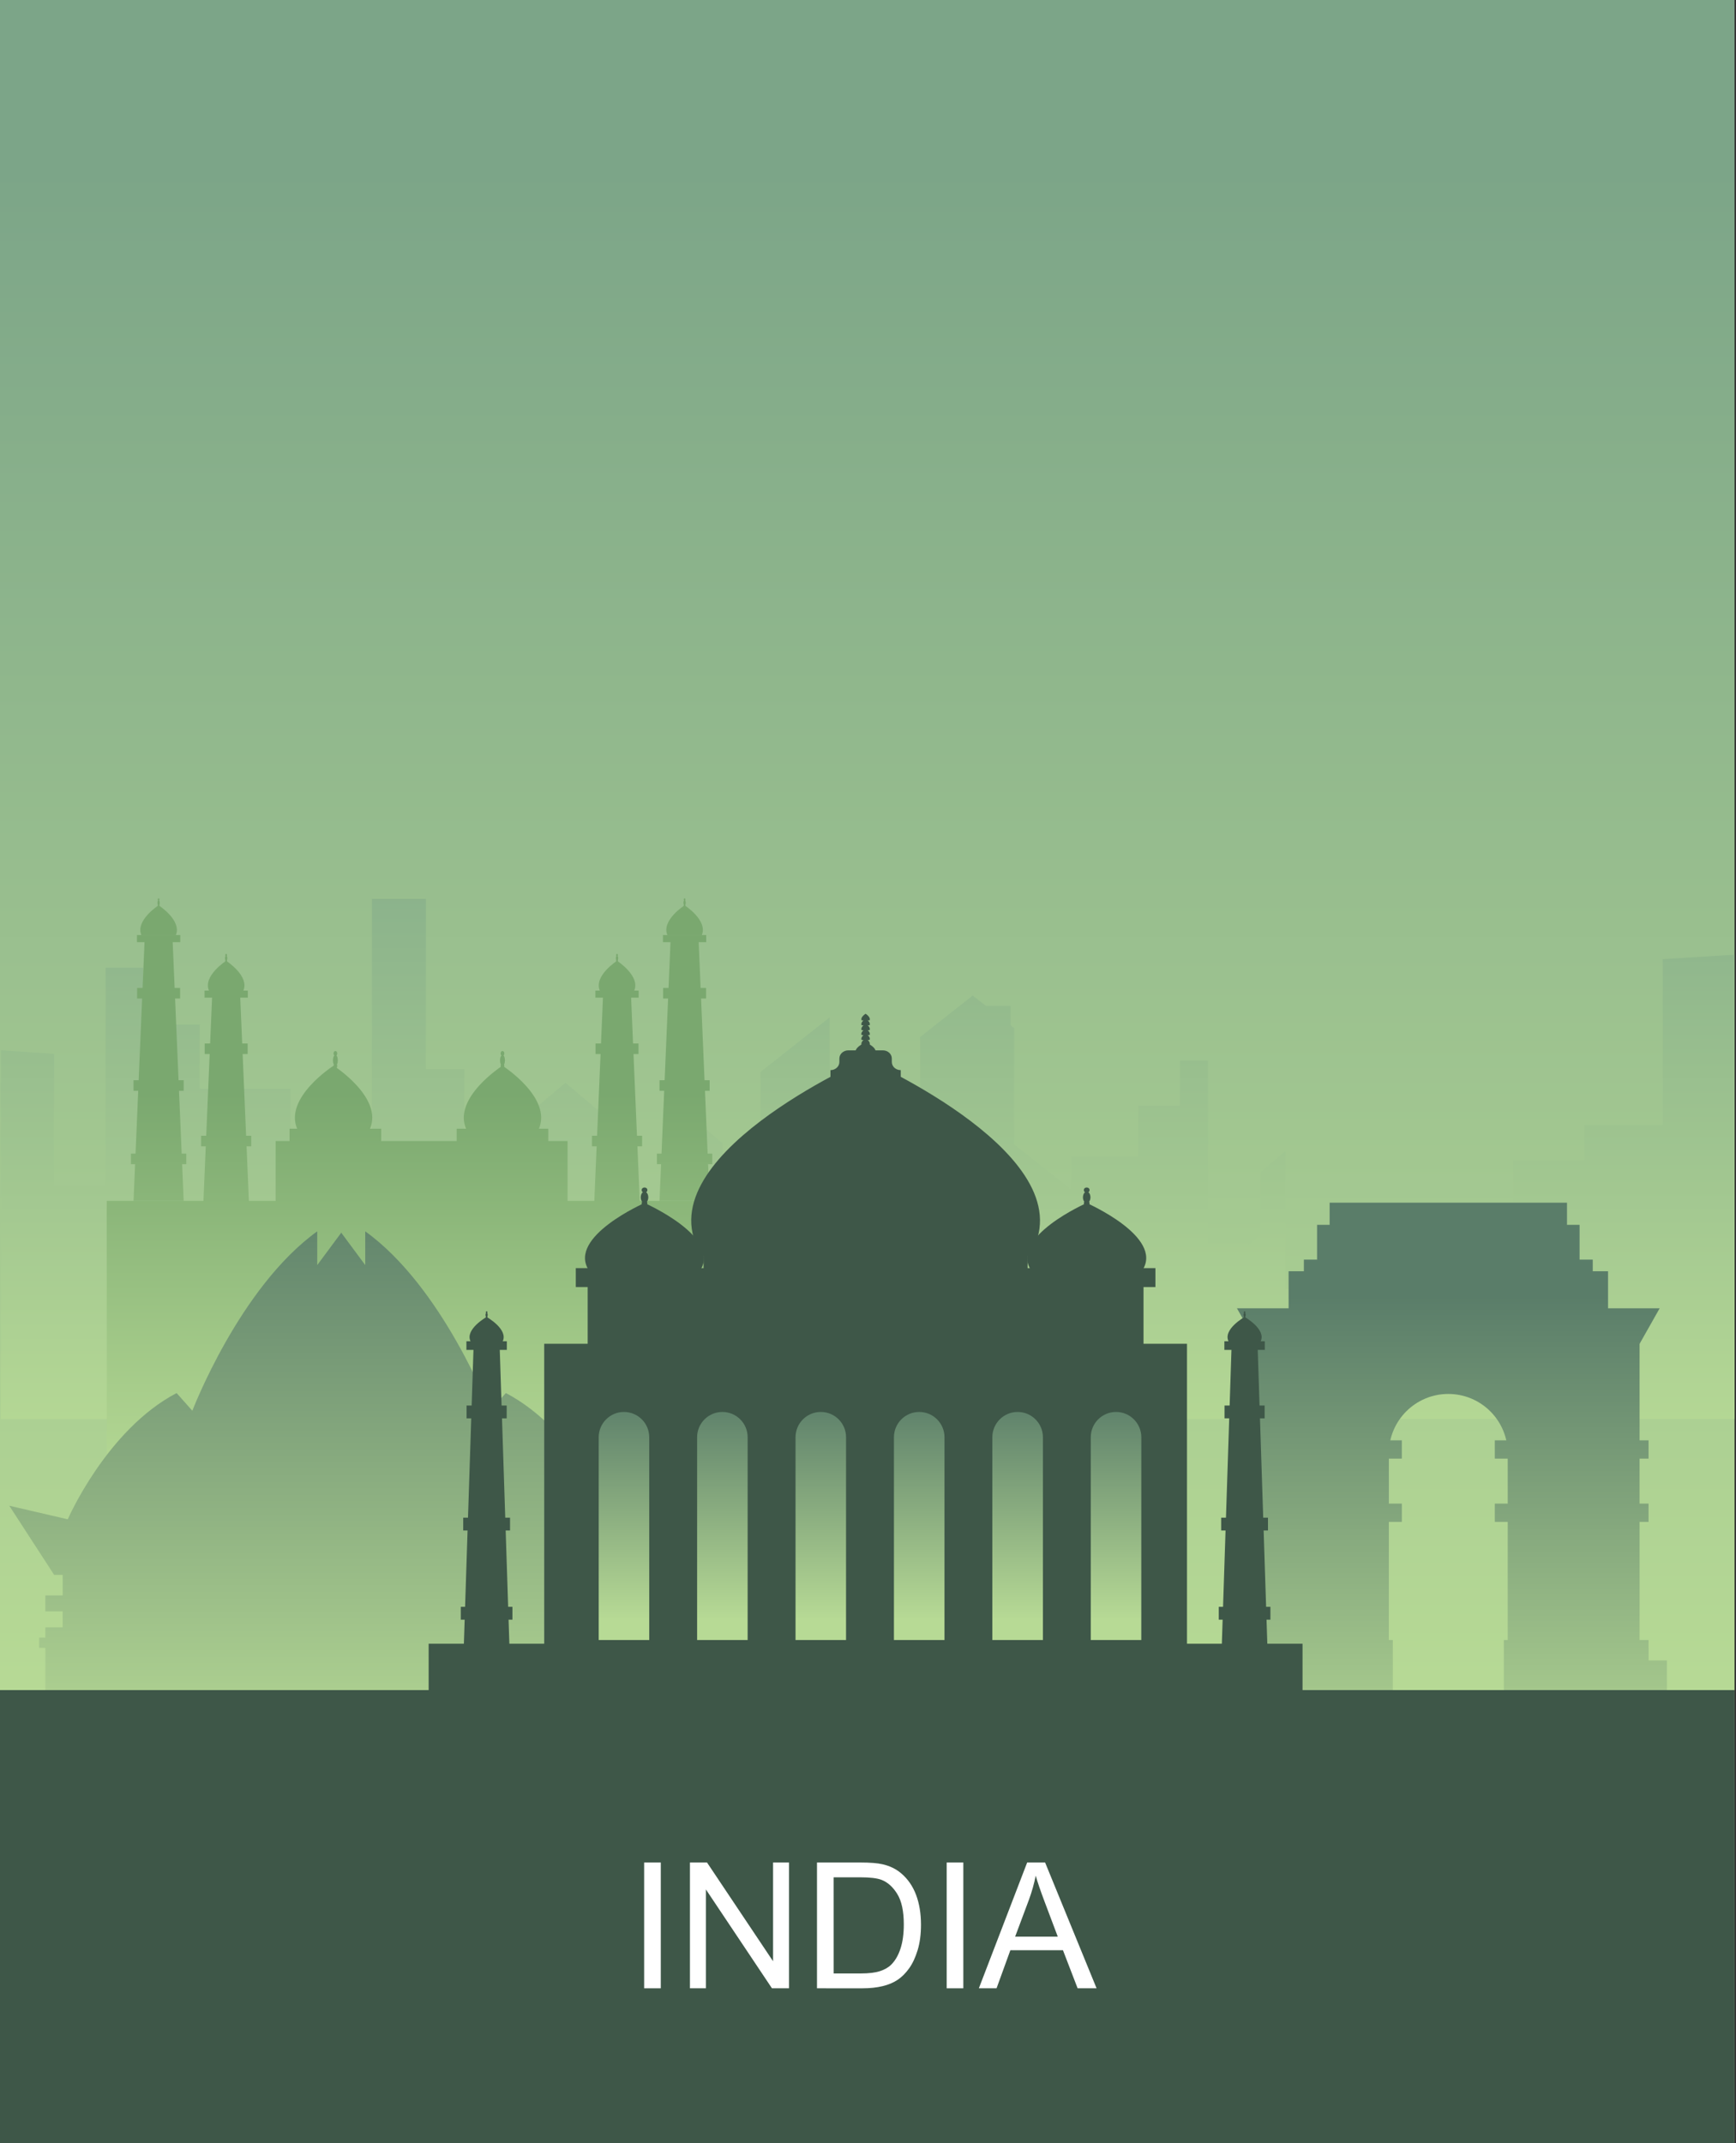<svg xmlns="http://www.w3.org/2000/svg" xmlns:xlink="http://www.w3.org/1999/xlink" id="Layer_1" x="0px" y="0px" width="138.34px" height="170.739px" viewBox="0 0 138.34 170.739" xml:space="preserve"><rect x="0" y="0" width="138.34" height="170.739" fill="#333333" stroke="none"/><g>			<linearGradient id="SVGID_1_" gradientUnits="userSpaceOnUse" x1="324.978" y1="-176.436" x2="324.978" y2="-310.157" gradientTransform="matrix(1 0 0 -1 -256 -174.261)">		<stop offset="0.084" style="stop-color:#7CA588"></stop>		<stop offset="1" style="stop-color:#B7DA95"></stop>	</linearGradient>	<rect x="-0.263" fill="url(#SVGID_1_)" width="138.486" height="170.933"></rect>	<g>					<linearGradient id="SVGID_2_" gradientUnits="userSpaceOnUse" x1="307.26" y1="-223.975" x2="307.26" y2="-290.731" gradientTransform="matrix(1 0 0 -1 -256 -174.261)">			<stop offset="0.084" style="stop-color:#7CA588"></stop>			<stop offset="1" style="stop-color:#B7DA95"></stop>		</linearGradient>		<polygon fill="url(#SVGID_2_)" points="0.073,83.665 0.073,113.034 102.447,113.034 102.447,91.686 100.464,93.359    100.464,98.351 98.254,100.219 98.254,104.038 96.262,104.038 96.262,84.492 94.042,84.492 94.042,88.088 90.711,88.088    90.711,92.153 85.346,92.153 85.346,96.67 80.536,96.67 80.536,80.135 77.348,80.135 77.348,90.903 75.085,90.903 75.085,103.254    71.285,103.254 71.285,108.572 65.902,108.572 65.902,112.012 57.593,112.012 57.593,91.084 53.508,87.631 53.508,96.858    51.26,96.858 51.26,101.901 48.158,101.901 48.158,88.87 45.058,86.25 42.609,88.32 42.609,95.678 39.196,98.562 39.196,104.506    36.946,104.506 36.946,96.858 34.657,96.858 34.657,101.901 28.795,101.901 28.795,104.827 18.013,104.827 16.183,103.277    13.146,103.277 13.146,96.67 8.934,96.67 8.934,94.439 4.309,94.439 4.309,83.952   "></polygon>					<linearGradient id="SVGID_3_" gradientUnits="userSpaceOnUse" x1="-157.734" y1="-223.977" x2="-157.734" y2="-290.728" gradientTransform="matrix(-1 0 0 -1 -88.586 -174.261)">			<stop offset="0.084" style="stop-color:#7CA588"></stop>			<stop offset="1" style="stop-color:#B7DA95"></stop>		</linearGradient>		<polygon fill="url(#SVGID_3_)" points="138.223,76.048 138.223,113.034 0.073,113.034 0.073,86.147 2.748,88.258 2.748,94.542    5.731,96.895 5.731,101.704 8.419,101.704 8.419,77.09 11.415,77.09 11.415,81.619 15.909,81.619 15.909,86.738 23.149,86.738    23.149,92.424 29.641,92.424 29.641,71.603 33.943,71.603 33.943,85.163 36.998,85.163 36.998,100.719 42.125,100.719    42.125,107.415 49.388,107.415 49.388,111.747 60.601,111.747 60.601,85.394 66.113,81.044 66.113,92.663 69.148,92.663    69.148,99.016 73.333,99.016 73.333,82.604 77.516,79.305 80.822,81.911 80.822,91.176 85.427,94.808 85.427,102.293    88.463,102.293 88.463,92.663 91.553,92.663 91.553,99.016 99.462,99.016 99.462,102.696 114.014,102.696 116.484,100.747    120.581,100.747 120.581,92.424 126.264,92.424 126.264,89.618 132.505,89.618 132.505,76.41   "></polygon>		<g>			<g>				<g>											<linearGradient id="SVGID_4_" gradientUnits="userSpaceOnUse" x1="268.639" y1="-261.308" x2="268.639" y2="-298.101" gradientTransform="matrix(1 0 0 -1 -256 -174.261)">						<stop offset="0.003" style="stop-color:#7AA86F"></stop>						<stop offset="0.863" style="stop-color:#B7DA95"></stop>					</linearGradient>					<polygon fill="url(#SVGID_4_)" points="14.637,95.663 10.642,95.663 11.529,74.759 13.749,74.759      "></polygon>											<linearGradient id="SVGID_5_" gradientUnits="userSpaceOnUse" x1="268.639" y1="-261.302" x2="268.639" y2="-298.065" gradientTransform="matrix(1 0 0 -1 -256 -174.261)">						<stop offset="0.003" style="stop-color:#7AA86F"></stop>						<stop offset="0.863" style="stop-color:#B7DA95"></stop>					</linearGradient>					<rect x="10.927" y="78.701" fill="url(#SVGID_5_)" width="3.425" height="0.841"></rect>											<linearGradient id="SVGID_6_" gradientUnits="userSpaceOnUse" x1="268.639" y1="-261.309" x2="268.639" y2="-298.136" gradientTransform="matrix(1 0 0 -1 -256 -174.261)">						<stop offset="0.003" style="stop-color:#7AA86F"></stop>						<stop offset="0.863" style="stop-color:#B7DA95"></stop>					</linearGradient>					<rect x="10.642" y="86.051" fill="url(#SVGID_6_)" width="3.995" height="0.843"></rect>											<linearGradient id="SVGID_7_" gradientUnits="userSpaceOnUse" x1="268.64" y1="-261.316" x2="268.64" y2="-298.058" gradientTransform="matrix(1 0 0 -1 -256 -174.261)">						<stop offset="0.003" style="stop-color:#7AA86F"></stop>						<stop offset="0.863" style="stop-color:#B7DA95"></stop>					</linearGradient>					<rect x="10.436" y="91.898" fill="url(#SVGID_7_)" width="4.408" height="0.841"></rect>											<linearGradient id="SVGID_8_" gradientUnits="userSpaceOnUse" x1="268.639" y1="-261.307" x2="268.639" y2="-298.094" gradientTransform="matrix(1 0 0 -1 -256 -174.261)">						<stop offset="0.003" style="stop-color:#7AA86F"></stop>						<stop offset="0.863" style="stop-color:#B7DA95"></stop>					</linearGradient>					<path fill="url(#SVGID_8_)" d="M12.639,72.117c0,0-1.886,1.205-1.365,2.388h1.365h1.365      C14.525,73.322,12.639,72.117,12.639,72.117z"></path>											<linearGradient id="SVGID_9_" gradientUnits="userSpaceOnUse" x1="268.639" y1="-261.329" x2="268.639" y2="-298.173" gradientTransform="matrix(1 0 0 -1 -256 -174.261)">						<stop offset="0.003" style="stop-color:#7AA86F"></stop>						<stop offset="0.863" style="stop-color:#B7DA95"></stop>					</linearGradient>					<ellipse fill="url(#SVGID_9_)" cx="12.639" cy="71.916" rx="0.092" ry="0.204"></ellipse>											<linearGradient id="SVGID_10_" gradientUnits="userSpaceOnUse" x1="268.639" y1="-261.285" x2="268.639" y2="-298.022" gradientTransform="matrix(1 0 0 -1 -256 -174.261)">						<stop offset="0.003" style="stop-color:#7AA86F"></stop>						<stop offset="0.863" style="stop-color:#B7DA95"></stop>					</linearGradient>					<ellipse fill="url(#SVGID_10_)" cx="12.639" cy="72.129" rx="0.069" ry="0.091"></ellipse>											<linearGradient id="SVGID_11_" gradientUnits="userSpaceOnUse" x1="268.639" y1="-261.325" x2="268.639" y2="-298.16" gradientTransform="matrix(1 0 0 -1 -256 -174.261)">						<stop offset="0.003" style="stop-color:#7AA86F"></stop>						<stop offset="0.863" style="stop-color:#B7DA95"></stop>					</linearGradient>					<ellipse fill="url(#SVGID_11_)" cx="12.639" cy="71.656" rx="0.069" ry="0.092"></ellipse>											<linearGradient id="SVGID_12_" gradientUnits="userSpaceOnUse" x1="268.639" y1="-261.313" x2="268.639" y2="-298.123" gradientTransform="matrix(1 0 0 -1 -256 -174.261)">						<stop offset="0.003" style="stop-color:#7AA86F"></stop>						<stop offset="0.863" style="stop-color:#B7DA95"></stop>					</linearGradient>					<rect x="10.915" y="74.487" fill="url(#SVGID_12_)" width="3.449" height="0.565"></rect>				</g>				<g>											<linearGradient id="SVGID_13_" gradientUnits="userSpaceOnUse" x1="274.022" y1="-261.308" x2="274.022" y2="-298.101" gradientTransform="matrix(1 0 0 -1 -256 -174.261)">						<stop offset="0.003" style="stop-color:#7AA86F"></stop>						<stop offset="0.863" style="stop-color:#B7DA95"></stop>					</linearGradient>					<polygon fill="url(#SVGID_13_)" points="20.021,100.084 16.025,100.084 16.913,79.181 19.132,79.181      "></polygon>											<linearGradient id="SVGID_14_" gradientUnits="userSpaceOnUse" x1="274.022" y1="-261.308" x2="274.022" y2="-298.092" gradientTransform="matrix(1 0 0 -1 -256 -174.261)">						<stop offset="0.003" style="stop-color:#7AA86F"></stop>						<stop offset="0.863" style="stop-color:#B7DA95"></stop>					</linearGradient>					<rect x="16.311" y="83.123" fill="url(#SVGID_14_)" width="3.424" height="0.841"></rect>											<linearGradient id="SVGID_15_" gradientUnits="userSpaceOnUse" x1="274.022" y1="-261.308" x2="274.022" y2="-298.114" gradientTransform="matrix(1 0 0 -1 -256 -174.261)">						<stop offset="0.003" style="stop-color:#7AA86F"></stop>						<stop offset="0.863" style="stop-color:#B7DA95"></stop>					</linearGradient>					<rect x="16.025" y="90.475" fill="url(#SVGID_15_)" width="3.995" height="0.842"></rect>											<linearGradient id="SVGID_16_" gradientUnits="userSpaceOnUse" x1="274.022" y1="-261.3" x2="274.022" y2="-298.127" gradientTransform="matrix(1 0 0 -1 -256 -174.261)">						<stop offset="0.003" style="stop-color:#7AA86F"></stop>						<stop offset="0.863" style="stop-color:#B7DA95"></stop>					</linearGradient>					<rect x="15.819" y="96.32" fill="url(#SVGID_16_)" width="4.408" height="0.843"></rect>											<linearGradient id="SVGID_17_" gradientUnits="userSpaceOnUse" x1="274.022" y1="-261.307" x2="274.022" y2="-298.094" gradientTransform="matrix(1 0 0 -1 -256 -174.261)">						<stop offset="0.003" style="stop-color:#7AA86F"></stop>						<stop offset="0.863" style="stop-color:#B7DA95"></stop>					</linearGradient>					<path fill="url(#SVGID_17_)" d="M18.023,76.539c0,0-1.887,1.205-1.365,2.388h1.365h1.365      C19.909,77.744,18.023,76.539,18.023,76.539z"></path>											<linearGradient id="SVGID_18_" gradientUnits="userSpaceOnUse" x1="274.023" y1="-261.298" x2="274.023" y2="-298.054" gradientTransform="matrix(1 0 0 -1 -256 -174.261)">						<stop offset="0.003" style="stop-color:#7AA86F"></stop>						<stop offset="0.863" style="stop-color:#B7DA95"></stop>					</linearGradient>					<ellipse fill="url(#SVGID_18_)" cx="18.023" cy="76.337" rx="0.092" ry="0.204"></ellipse>											<linearGradient id="SVGID_19_" gradientUnits="userSpaceOnUse" x1="274.023" y1="-261.32" x2="274.023" y2="-298.155" gradientTransform="matrix(1 0 0 -1 -256 -174.261)">						<stop offset="0.003" style="stop-color:#7AA86F"></stop>						<stop offset="0.863" style="stop-color:#B7DA95"></stop>					</linearGradient>					<ellipse fill="url(#SVGID_19_)" cx="18.023" cy="76.551" rx="0.069" ry="0.092"></ellipse>											<linearGradient id="SVGID_20_" gradientUnits="userSpaceOnUse" x1="274.023" y1="-261.321" x2="274.023" y2="-298.156" gradientTransform="matrix(1 0 0 -1 -256 -174.261)">						<stop offset="0.003" style="stop-color:#7AA86F"></stop>						<stop offset="0.863" style="stop-color:#B7DA95"></stop>					</linearGradient>					<ellipse fill="url(#SVGID_20_)" cx="18.023" cy="76.079" rx="0.069" ry="0.092"></ellipse>											<linearGradient id="SVGID_21_" gradientUnits="userSpaceOnUse" x1="274.022" y1="-261.305" x2="274.022" y2="-298.082" gradientTransform="matrix(1 0 0 -1 -256 -174.261)">						<stop offset="0.003" style="stop-color:#7AA86F"></stop>						<stop offset="0.863" style="stop-color:#B7DA95"></stop>					</linearGradient>					<rect x="16.298" y="78.91" fill="url(#SVGID_21_)" width="3.449" height="0.564"></rect>				</g>				<g>											<linearGradient id="SVGID_22_" gradientUnits="userSpaceOnUse" x1="310.553" y1="-261.308" x2="310.553" y2="-298.101" gradientTransform="matrix(1 0 0 -1 -256 -174.261)">						<stop offset="0.003" style="stop-color:#7AA86F"></stop>						<stop offset="0.863" style="stop-color:#B7DA95"></stop>					</linearGradient>					<polygon fill="url(#SVGID_22_)" points="52.556,95.663 56.551,95.663 55.664,74.759 53.444,74.759      "></polygon>											<linearGradient id="SVGID_23_" gradientUnits="userSpaceOnUse" x1="310.554" y1="-261.302" x2="310.554" y2="-298.065" gradientTransform="matrix(1 0 0 -1 -256 -174.261)">						<stop offset="0.003" style="stop-color:#7AA86F"></stop>						<stop offset="0.863" style="stop-color:#B7DA95"></stop>					</linearGradient>					<rect x="52.842" y="78.701" fill="url(#SVGID_23_)" width="3.424" height="0.841"></rect>											<linearGradient id="SVGID_24_" gradientUnits="userSpaceOnUse" x1="310.553" y1="-261.309" x2="310.553" y2="-298.136" gradientTransform="matrix(1 0 0 -1 -256 -174.261)">						<stop offset="0.003" style="stop-color:#7AA86F"></stop>						<stop offset="0.863" style="stop-color:#B7DA95"></stop>					</linearGradient>					<rect x="52.556" y="86.051" fill="url(#SVGID_24_)" width="3.995" height="0.843"></rect>											<linearGradient id="SVGID_25_" gradientUnits="userSpaceOnUse" x1="310.555" y1="-261.316" x2="310.555" y2="-298.058" gradientTransform="matrix(1 0 0 -1 -256 -174.261)">						<stop offset="0.003" style="stop-color:#7AA86F"></stop>						<stop offset="0.863" style="stop-color:#B7DA95"></stop>					</linearGradient>					<rect x="52.35" y="91.898" fill="url(#SVGID_25_)" width="4.409" height="0.841"></rect>											<linearGradient id="SVGID_26_" gradientUnits="userSpaceOnUse" x1="310.554" y1="-261.307" x2="310.554" y2="-298.094" gradientTransform="matrix(1 0 0 -1 -256 -174.261)">						<stop offset="0.003" style="stop-color:#7AA86F"></stop>						<stop offset="0.863" style="stop-color:#B7DA95"></stop>					</linearGradient>					<path fill="url(#SVGID_26_)" d="M54.554,72.117c0,0,1.886,1.205,1.365,2.388h-1.365h-1.365      C52.667,73.322,54.554,72.117,54.554,72.117z"></path>											<linearGradient id="SVGID_27_" gradientUnits="userSpaceOnUse" x1="310.554" y1="-261.329" x2="310.554" y2="-298.173" gradientTransform="matrix(1 0 0 -1 -256 -174.261)">						<stop offset="0.003" style="stop-color:#7AA86F"></stop>						<stop offset="0.863" style="stop-color:#B7DA95"></stop>					</linearGradient>					<ellipse fill="url(#SVGID_27_)" cx="54.554" cy="71.916" rx="0.092" ry="0.204"></ellipse>											<linearGradient id="SVGID_28_" gradientUnits="userSpaceOnUse" x1="310.554" y1="-261.285" x2="310.554" y2="-298.022" gradientTransform="matrix(1 0 0 -1 -256 -174.261)">						<stop offset="0.003" style="stop-color:#7AA86F"></stop>						<stop offset="0.863" style="stop-color:#B7DA95"></stop>					</linearGradient>					<ellipse fill="url(#SVGID_28_)" cx="54.554" cy="72.129" rx="0.07" ry="0.091"></ellipse>											<linearGradient id="SVGID_29_" gradientUnits="userSpaceOnUse" x1="310.554" y1="-261.325" x2="310.554" y2="-298.16" gradientTransform="matrix(1 0 0 -1 -256 -174.261)">						<stop offset="0.003" style="stop-color:#7AA86F"></stop>						<stop offset="0.863" style="stop-color:#B7DA95"></stop>					</linearGradient>					<ellipse fill="url(#SVGID_29_)" cx="54.554" cy="71.656" rx="0.07" ry="0.092"></ellipse>											<linearGradient id="SVGID_30_" gradientUnits="userSpaceOnUse" x1="310.554" y1="-261.313" x2="310.554" y2="-298.123" gradientTransform="matrix(1 0 0 -1 -256 -174.261)">						<stop offset="0.003" style="stop-color:#7AA86F"></stop>						<stop offset="0.863" style="stop-color:#B7DA95"></stop>					</linearGradient>					<rect x="52.83" y="74.487" fill="url(#SVGID_30_)" width="3.448" height="0.565"></rect>				</g>				<g>											<linearGradient id="SVGID_31_" gradientUnits="userSpaceOnUse" x1="305.17" y1="-261.308" x2="305.17" y2="-298.101" gradientTransform="matrix(1 0 0 -1 -256 -174.261)">						<stop offset="0.003" style="stop-color:#7AA86F"></stop>						<stop offset="0.863" style="stop-color:#B7DA95"></stop>					</linearGradient>					<polygon fill="url(#SVGID_31_)" points="47.173,100.084 51.167,100.084 50.28,79.181 48.061,79.181      "></polygon>											<linearGradient id="SVGID_32_" gradientUnits="userSpaceOnUse" x1="305.17" y1="-261.308" x2="305.17" y2="-298.092" gradientTransform="matrix(1 0 0 -1 -256 -174.261)">						<stop offset="0.003" style="stop-color:#7AA86F"></stop>						<stop offset="0.863" style="stop-color:#B7DA95"></stop>					</linearGradient>					<rect x="47.458" y="83.123" fill="url(#SVGID_32_)" width="3.425" height="0.841"></rect>											<linearGradient id="SVGID_33_" gradientUnits="userSpaceOnUse" x1="305.17" y1="-261.308" x2="305.17" y2="-298.114" gradientTransform="matrix(1 0 0 -1 -256 -174.261)">						<stop offset="0.003" style="stop-color:#7AA86F"></stop>						<stop offset="0.863" style="stop-color:#B7DA95"></stop>					</linearGradient>					<rect x="47.173" y="90.475" fill="url(#SVGID_33_)" width="3.995" height="0.842"></rect>											<linearGradient id="SVGID_34_" gradientUnits="userSpaceOnUse" x1="305.17" y1="-261.3" x2="305.17" y2="-298.127" gradientTransform="matrix(1 0 0 -1 -256 -174.261)">						<stop offset="0.003" style="stop-color:#7AA86F"></stop>						<stop offset="0.863" style="stop-color:#B7DA95"></stop>					</linearGradient>					<rect x="46.966" y="96.32" fill="url(#SVGID_34_)" width="4.408" height="0.843"></rect>											<linearGradient id="SVGID_35_" gradientUnits="userSpaceOnUse" x1="305.17" y1="-261.307" x2="305.17" y2="-298.094" gradientTransform="matrix(1 0 0 -1 -256 -174.261)">						<stop offset="0.003" style="stop-color:#7AA86F"></stop>						<stop offset="0.863" style="stop-color:#B7DA95"></stop>					</linearGradient>					<path fill="url(#SVGID_35_)" d="M49.171,76.539c0,0,1.885,1.205,1.364,2.388h-1.364h-1.366      C47.284,77.744,49.171,76.539,49.171,76.539z"></path>											<linearGradient id="SVGID_36_" gradientUnits="userSpaceOnUse" x1="305.17" y1="-261.298" x2="305.17" y2="-298.054" gradientTransform="matrix(1 0 0 -1 -256 -174.261)">						<stop offset="0.003" style="stop-color:#7AA86F"></stop>						<stop offset="0.863" style="stop-color:#B7DA95"></stop>					</linearGradient>					<ellipse fill="url(#SVGID_36_)" cx="49.17" cy="76.337" rx="0.092" ry="0.204"></ellipse>											<linearGradient id="SVGID_37_" gradientUnits="userSpaceOnUse" x1="305.17" y1="-261.32" x2="305.17" y2="-298.155" gradientTransform="matrix(1 0 0 -1 -256 -174.261)">						<stop offset="0.003" style="stop-color:#7AA86F"></stop>						<stop offset="0.863" style="stop-color:#B7DA95"></stop>					</linearGradient>					<ellipse fill="url(#SVGID_37_)" cx="49.17" cy="76.551" rx="0.069" ry="0.092"></ellipse>											<linearGradient id="SVGID_38_" gradientUnits="userSpaceOnUse" x1="305.17" y1="-261.321" x2="305.17" y2="-298.156" gradientTransform="matrix(1 0 0 -1 -256 -174.261)">						<stop offset="0.003" style="stop-color:#7AA86F"></stop>						<stop offset="0.863" style="stop-color:#B7DA95"></stop>					</linearGradient>					<ellipse fill="url(#SVGID_38_)" cx="49.17" cy="76.079" rx="0.069" ry="0.092"></ellipse>											<linearGradient id="SVGID_39_" gradientUnits="userSpaceOnUse" x1="305.17" y1="-261.305" x2="305.17" y2="-298.082" gradientTransform="matrix(1 0 0 -1 -256 -174.261)">						<stop offset="0.003" style="stop-color:#7AA86F"></stop>						<stop offset="0.863" style="stop-color:#B7DA95"></stop>					</linearGradient>					<rect x="47.446" y="78.91" fill="url(#SVGID_39_)" width="3.448" height="0.564"></rect>				</g>			</g>							<linearGradient id="SVGID_40_" gradientUnits="userSpaceOnUse" x1="289.596" y1="-261.309" x2="289.596" y2="-298.099" gradientTransform="matrix(1 0 0 -1 -256 -174.261)">				<stop offset="0.003" style="stop-color:#7AA86F"></stop>				<stop offset="0.863" style="stop-color:#B7DA95"></stop>			</linearGradient>			<rect x="8.505" y="95.663" fill="url(#SVGID_40_)" width="50.183" height="25.314"></rect>							<linearGradient id="SVGID_41_" gradientUnits="userSpaceOnUse" x1="289.596" y1="-261.308" x2="289.596" y2="-298.1" gradientTransform="matrix(1 0 0 -1 -256 -174.261)">				<stop offset="0.003" style="stop-color:#7AA86F"></stop>				<stop offset="0.863" style="stop-color:#B7DA95"></stop>			</linearGradient>			<rect x="21.964" y="90.895" fill="url(#SVGID_41_)" width="23.265" height="30.083"></rect>							<linearGradient id="SVGID_42_" gradientUnits="userSpaceOnUse" x1="282.727" y1="-261.31" x2="282.727" y2="-298.114" gradientTransform="matrix(1 0 0 -1 -256 -174.261)">				<stop offset="0.003" style="stop-color:#7AA86F"></stop>				<stop offset="0.863" style="stop-color:#B7DA95"></stop>			</linearGradient>			<ellipse fill="url(#SVGID_42_)" cx="26.726" cy="84.467" rx="0.195" ry="0.432"></ellipse>							<linearGradient id="SVGID_43_" gradientUnits="userSpaceOnUse" x1="282.727" y1="-261.306" x2="282.727" y2="-298.049" gradientTransform="matrix(1 0 0 -1 -256 -174.261)">				<stop offset="0.003" style="stop-color:#7AA86F"></stop>				<stop offset="0.863" style="stop-color:#B7DA95"></stop>			</linearGradient>			<ellipse fill="url(#SVGID_43_)" cx="26.726" cy="84.917" rx="0.147" ry="0.194"></ellipse>							<linearGradient id="SVGID_44_" gradientUnits="userSpaceOnUse" x1="282.727" y1="-261.312" x2="282.727" y2="-298.147" gradientTransform="matrix(1 0 0 -1 -256 -174.261)">				<stop offset="0.003" style="stop-color:#7AA86F"></stop>				<stop offset="0.863" style="stop-color:#B7DA95"></stop>			</linearGradient>			<ellipse fill="url(#SVGID_44_)" cx="26.726" cy="83.919" rx="0.147" ry="0.193"></ellipse>							<linearGradient id="SVGID_45_" gradientUnits="userSpaceOnUse" x1="282.727" y1="-261.313" x2="282.727" y2="-298.058" gradientTransform="matrix(1 0 0 -1 -256 -174.261)">				<stop offset="0.003" style="stop-color:#7AA86F"></stop>				<stop offset="0.863" style="stop-color:#B7DA95"></stop>			</linearGradient>			<rect x="23.076" y="89.913" fill="url(#SVGID_45_)" width="7.3" height="1.193"></rect>			<g>									<linearGradient id="SVGID_46_" gradientUnits="userSpaceOnUse" x1="282.583" y1="-261.309" x2="282.583" y2="-298.103" gradientTransform="matrix(1 0 0 -1 -256 -174.261)">					<stop offset="0.003" style="stop-color:#7AA86F"></stop>					<stop offset="0.863" style="stop-color:#B7DA95"></stop>				</linearGradient>				<path fill="url(#SVGID_46_)" d="M26.583,84.893c0,0-3.993,2.551-2.89,5.057h2.89h2.89     C30.577,87.443,26.583,84.893,26.583,84.893z"></path>									<linearGradient id="SVGID_47_" gradientUnits="userSpaceOnUse" x1="296.041" y1="-261.309" x2="296.041" y2="-298.103" gradientTransform="matrix(1 0 0 -1 -256 -174.261)">					<stop offset="0.003" style="stop-color:#7AA86F"></stop>					<stop offset="0.863" style="stop-color:#B7DA95"></stop>				</linearGradient>				<path fill="url(#SVGID_47_)" d="M40.042,84.893c0,0-3.993,2.551-2.89,5.057h2.89h2.89     C44.035,87.443,40.042,84.893,40.042,84.893z"></path>									<linearGradient id="SVGID_48_" gradientUnits="userSpaceOnUse" x1="296.041" y1="-261.31" x2="296.041" y2="-298.114" gradientTransform="matrix(1 0 0 -1 -256 -174.261)">					<stop offset="0.003" style="stop-color:#7AA86F"></stop>					<stop offset="0.863" style="stop-color:#B7DA95"></stop>				</linearGradient>				<ellipse fill="url(#SVGID_48_)" cx="40.042" cy="84.467" rx="0.195" ry="0.432"></ellipse>									<linearGradient id="SVGID_49_" gradientUnits="userSpaceOnUse" x1="296.041" y1="-261.306" x2="296.041" y2="-298.049" gradientTransform="matrix(1 0 0 -1 -256 -174.261)">					<stop offset="0.003" style="stop-color:#7AA86F"></stop>					<stop offset="0.863" style="stop-color:#B7DA95"></stop>				</linearGradient>				<ellipse fill="url(#SVGID_49_)" cx="40.042" cy="84.917" rx="0.147" ry="0.194"></ellipse>									<linearGradient id="SVGID_50_" gradientUnits="userSpaceOnUse" x1="296.041" y1="-261.312" x2="296.041" y2="-298.147" gradientTransform="matrix(1 0 0 -1 -256 -174.261)">					<stop offset="0.003" style="stop-color:#7AA86F"></stop>					<stop offset="0.863" style="stop-color:#B7DA95"></stop>				</linearGradient>				<ellipse fill="url(#SVGID_50_)" cx="40.042" cy="83.919" rx="0.147" ry="0.193"></ellipse>									<linearGradient id="SVGID_51_" gradientUnits="userSpaceOnUse" x1="296.041" y1="-261.313" x2="296.041" y2="-298.058" gradientTransform="matrix(1 0 0 -1 -256 -174.261)">					<stop offset="0.003" style="stop-color:#7AA86F"></stop>					<stop offset="0.863" style="stop-color:#B7DA95"></stop>				</linearGradient>				<rect x="36.392" y="89.913" fill="url(#SVGID_51_)" width="7.3" height="1.193"></rect>			</g>		</g>					<linearGradient id="SVGID_52_" gradientUnits="userSpaceOnUse" x1="283.192" y1="-267.098" x2="283.192" y2="-322.919" gradientTransform="matrix(1 0 0 -1 -256 -174.261)">			<stop offset="0.003" style="stop-color:#5A7D69"></stop>			<stop offset="0.863" style="stop-color:#B7DA95"></stop>		</linearGradient>		<path fill="url(#SVGID_52_)" d="M50.768,129.627h-1.377v-1.268h1.377v-1.268h-1.377v-1.637h0.678l3.576-5.509l-4.66,1.081   c0,0-3.1-7.143-8.674-10.056l-1.254,1.409c0,0-3.753-9.832-9.952-14.291v2.688l-1.9-2.563v-0.031L27.193,98.2l-0.012-0.016v0.031   l-1.901,2.563V98.09c-6.198,4.459-9.952,14.291-9.952,14.291l-1.254-1.409C8.5,113.885,5.4,121.028,5.4,121.028l-4.66-1.081   l3.576,5.509h0.678v1.637H3.615v1.268h1.377v1.268H3.615v0.826H3.119v0.825h0.496v4.132H3.119v0.826h48.145v-0.826h-0.496v-4.132   h0.496v-0.825h-0.496V129.627z"></path>		<g>							<linearGradient id="SVGID_53_" gradientUnits="userSpaceOnUse" x1="371.414" y1="-277.358" x2="371.414" y2="-323.686" gradientTransform="matrix(1 0 0 -1 -256 -174.261)">				<stop offset="0.003" style="stop-color:#5A7D69"></stop>				<stop offset="0.863" style="stop-color:#B7DA95"></stop>			</linearGradient>			<rect x="103.904" y="100.342" fill="url(#SVGID_53_)" width="23.021" height="4.705"></rect>							<linearGradient id="SVGID_54_" gradientUnits="userSpaceOnUse" x1="371.414" y1="-277.358" x2="371.414" y2="-323.675" gradientTransform="matrix(1 0 0 -1 -256 -174.261)">				<stop offset="0.003" style="stop-color:#5A7D69"></stop>				<stop offset="0.863" style="stop-color:#B7DA95"></stop>			</linearGradient>			<rect x="104.956" y="97.571" fill="url(#SVGID_54_)" width="20.919" height="7.477"></rect>							<linearGradient id="SVGID_55_" gradientUnits="userSpaceOnUse" x1="371.414" y1="-277.358" x2="371.414" y2="-323.679" gradientTransform="matrix(1 0 0 -1 -256 -174.261)">				<stop offset="0.003" style="stop-color:#5A7D69"></stop>				<stop offset="0.863" style="stop-color:#B7DA95"></stop>			</linearGradient>			<rect x="105.957" y="95.807" fill="url(#SVGID_55_)" width="18.916" height="9.24"></rect>							<linearGradient id="SVGID_56_" gradientUnits="userSpaceOnUse" x1="371.414" y1="-277.359" x2="371.414" y2="-323.673" gradientTransform="matrix(1 0 0 -1 -256 -174.261)">				<stop offset="0.003" style="stop-color:#5A7D69"></stop>				<stop offset="0.863" style="stop-color:#B7DA95"></stop>			</linearGradient>			<rect x="102.688" y="101.268" fill="url(#SVGID_56_)" width="25.455" height="3.779"></rect>							<linearGradient id="SVGID_57_" gradientUnits="userSpaceOnUse" x1="371.414" y1="-277.358" x2="371.414" y2="-323.688" gradientTransform="matrix(1 0 0 -1 -256 -174.261)">				<stop offset="0.003" style="stop-color:#5A7D69"></stop>				<stop offset="0.863" style="stop-color:#B7DA95"></stop>			</linearGradient>			<polygon fill="url(#SVGID_57_)" points="130.611,107.131 100.218,107.131 98.572,104.22 132.257,104.22    "></polygon>							<linearGradient id="SVGID_58_" gradientUnits="userSpaceOnUse" x1="371.414" y1="-277.36" x2="371.414" y2="-323.683" gradientTransform="matrix(1 0 0 -1 -256 -174.261)">				<stop offset="0.003" style="stop-color:#5A7D69"></stop>				<stop offset="0.863" style="stop-color:#B7DA95"></stop>			</linearGradient>			<path fill="url(#SVGID_58_)" d="M100.172,106.225v26.044h10.505v-16.49c0-2.616,2.121-4.737,4.737-4.737    c2.615,0,4.736,2.121,4.736,4.737v16.49h10.507v-26.044H100.172z"></path>			<g>				<g>											<linearGradient id="SVGID_59_" gradientUnits="userSpaceOnUse" x1="361.584" y1="-277.36" x2="361.584" y2="-323.678" gradientTransform="matrix(1 0 0 -1 -256 -174.261)">						<stop offset="0.003" style="stop-color:#5A7D69"></stop>						<stop offset="0.863" style="stop-color:#B7DA95"></stop>					</linearGradient>					<rect x="99.459" y="114.737" fill="url(#SVGID_59_)" width="12.252" height="1.456"></rect>				</g>				<g>											<linearGradient id="SVGID_60_" gradientUnits="userSpaceOnUse" x1="381.244" y1="-277.36" x2="381.244" y2="-323.678" gradientTransform="matrix(1 0 0 -1 -256 -174.261)">						<stop offset="0.003" style="stop-color:#5A7D69"></stop>						<stop offset="0.863" style="stop-color:#B7DA95"></stop>					</linearGradient>					<rect x="119.118" y="114.737" fill="url(#SVGID_60_)" width="12.253" height="1.456"></rect>				</g>			</g>			<g>				<g>											<linearGradient id="SVGID_61_" gradientUnits="userSpaceOnUse" x1="361.584" y1="-277.349" x2="361.584" y2="-323.699" gradientTransform="matrix(1 0 0 -1 -256 -174.261)">						<stop offset="0.003" style="stop-color:#5A7D69"></stop>						<stop offset="0.863" style="stop-color:#B7DA95"></stop>					</linearGradient>					<rect x="99.459" y="119.777" fill="url(#SVGID_61_)" width="12.252" height="1.457"></rect>				</g>				<g>											<linearGradient id="SVGID_62_" gradientUnits="userSpaceOnUse" x1="381.244" y1="-277.349" x2="381.244" y2="-323.699" gradientTransform="matrix(1 0 0 -1 -256 -174.261)">						<stop offset="0.003" style="stop-color:#5A7D69"></stop>						<stop offset="0.863" style="stop-color:#B7DA95"></stop>					</linearGradient>					<rect x="119.118" y="119.777" fill="url(#SVGID_62_)" width="12.253" height="1.457"></rect>				</g>			</g>			<g>									<linearGradient id="SVGID_63_" gradientUnits="userSpaceOnUse" x1="360.492" y1="-277.357" x2="360.492" y2="-323.684" gradientTransform="matrix(1 0 0 -1 -256 -174.261)">					<stop offset="0.003" style="stop-color:#5A7D69"></stop>					<stop offset="0.863" style="stop-color:#B7DA95"></stop>				</linearGradient>				<polygon fill="url(#SVGID_63_)" points="99.459,130.644 99.459,132.269 97.996,132.269 97.996,135.349 110.991,135.349      110.991,132.997 110.991,132.269 110.991,130.644     "></polygon>									<linearGradient id="SVGID_64_" gradientUnits="userSpaceOnUse" x1="382.334" y1="-277.357" x2="382.334" y2="-323.684" gradientTransform="matrix(1 0 0 -1 -256 -174.261)">					<stop offset="0.003" style="stop-color:#5A7D69"></stop>					<stop offset="0.863" style="stop-color:#B7DA95"></stop>				</linearGradient>				<polygon fill="url(#SVGID_64_)" points="131.371,130.644 131.371,132.269 132.833,132.269 132.833,135.349 119.838,135.349      119.838,132.997 119.838,132.269 119.838,130.644     "></polygon>			</g>		</g>		<g>			<g>				<path fill="#3E5748" d="M68.979,83.024c0,0-1.041,0.457-0.754,0.906h0.754h0.753C70.02,83.481,68.979,83.024,68.979,83.024z"></path>				<path fill="#3E5748" d="M68.979,82.709c0,0-0.437,0.266-0.315,0.527h0.315h0.315C69.416,82.975,68.979,82.709,68.979,82.709z"></path>				<path fill="#3E5748" d="M68.979,82.318c0,0-0.437,0.267-0.315,0.527h0.315h0.315C69.416,82.585,68.979,82.318,68.979,82.318z"></path>				<path fill="#3E5748" d="M68.979,81.928c0,0-0.437,0.267-0.315,0.526h0.315h0.315C69.416,82.195,68.979,81.928,68.979,81.928z"></path>				<path fill="#3E5748" d="M68.979,81.538c0,0-0.437,0.265-0.315,0.527h0.315h0.315C69.416,81.803,68.979,81.538,68.979,81.538z"></path>				<path fill="#3E5748" d="M68.979,81.146c0,0-0.437,0.266-0.315,0.527h0.315h0.315C69.416,81.412,68.979,81.146,68.979,81.146z"></path>				<path fill="#3E5748" d="M68.979,80.756c0,0-0.437,0.266-0.315,0.526h0.315h0.315C69.416,81.022,68.979,80.756,68.979,80.756z"></path>			</g>			<path fill="#3E5748" d="M71.068,84.599v-0.281c0-0.357-0.318-0.647-0.713-0.647h-2.752c-0.395,0-0.713,0.29-0.713,0.647v0.281    c0,0.359-0.319,0.648-0.713,0.648l0,0v0.636h5.604v-0.636l0,0C71.387,85.247,71.068,84.958,71.068,84.599z"></path>			<g>				<path fill="#3E5748" d="M68.979,84.389c0,0-18.002,7.902-13.027,15.66h13.027h13.028C86.982,92.292,68.979,84.389,68.979,84.389     z"></path>				<rect x="56.069" y="99.727" fill="#3E5748" width="25.82" height="32.611"></rect>				<rect x="43.368" y="107.045" fill="#3E5748" width="51.222" height="25.293"></rect>				<g>					<g>						<path fill="#3E5748" d="M51.36,95.831c0,0-6.144,2.695-4.446,5.344h4.446h4.446C57.504,98.526,51.36,95.831,51.36,95.831z"></path>						<rect x="45.885" y="101.019" fill="#3E5748" width="10.657" height="1.507"></rect>						<rect x="46.832" y="101.771" fill="#3E5748" width="9.356" height="6.62"></rect>						<ellipse fill="#3E5748" cx="51.361" cy="95.38" rx="0.3" ry="0.456"></ellipse>						<ellipse fill="#3E5748" cx="51.361" cy="95.857" rx="0.226" ry="0.204"></ellipse>						<ellipse fill="#3E5748" cx="51.361" cy="94.801" rx="0.226" ry="0.205"></ellipse>					</g>					<g>						<path fill="#3E5748" d="M86.598,95.831c0,0,6.144,2.695,4.446,5.344h-4.446h-4.445C80.454,98.526,86.598,95.831,86.598,95.831       z"></path>						<rect x="81.416" y="101.019" fill="#3E5748" width="10.658" height="1.507"></rect>						<rect x="81.77" y="101.771" fill="#3E5748" width="9.355" height="6.62"></rect>						<ellipse fill="#3E5748" cx="86.598" cy="95.38" rx="0.299" ry="0.456"></ellipse>						<ellipse fill="#3E5748" cx="86.598" cy="95.857" rx="0.227" ry="0.204"></ellipse>						<ellipse fill="#3E5748" cx="86.598" cy="94.801" rx="0.227" ry="0.205"></ellipse>					</g>				</g>				<g>					<g>						<polygon fill="#3E5748" points="40.644,132.577 36.913,132.577 37.742,107.174 39.814,107.174       "></polygon>						<rect x="37.179" y="111.965" fill="#3E5748" width="3.198" height="1.021"></rect>						<rect x="36.913" y="120.898" fill="#3E5748" width="3.731" height="1.021"></rect>						<rect x="36.72" y="128" fill="#3E5748" width="4.115" height="1.024"></rect>						<path fill="#3E5748" d="M38.778,104.909c0,0-1.762,0.987-1.275,1.959h1.275h1.274       C40.54,105.896,38.778,104.909,38.778,104.909z"></path>						<ellipse fill="#3E5748" cx="38.778" cy="104.743" rx="0.086" ry="0.168"></ellipse>						<ellipse fill="#3E5748" cx="38.778" cy="104.917" rx="0.064" ry="0.075"></ellipse>						<ellipse fill="#3E5748" cx="38.778" cy="104.531" rx="0.064" ry="0.074"></ellipse>						<rect x="37.168" y="106.845" fill="#3E5748" width="3.22" height="0.688"></rect>					</g>					<g>						<polygon fill="#3E5748" points="101.045,132.577 97.314,132.577 98.145,107.174 100.216,107.174       "></polygon>						<rect x="97.582" y="111.965" fill="#3E5748" width="3.197" height="1.021"></rect>						<rect x="97.314" y="120.898" fill="#3E5748" width="3.73" height="1.021"></rect>						<rect x="97.123" y="128" fill="#3E5748" width="4.115" height="1.024"></rect>						<path fill="#3E5748" d="M99.182,104.909c0,0-1.763,0.987-1.275,1.959h1.275h1.272       C100.941,105.896,99.182,104.909,99.182,104.909z"></path>						<ellipse fill="#3E5748" cx="99.18" cy="104.743" rx="0.086" ry="0.168"></ellipse>						<ellipse fill="#3E5748" cx="99.18" cy="104.917" rx="0.064" ry="0.075"></ellipse>						<ellipse fill="#3E5748" cx="99.18" cy="104.531" rx="0.064" ry="0.074"></ellipse>						<rect x="97.57" y="106.845" fill="#3E5748" width="3.221" height="0.688"></rect>					</g>				</g>				<rect x="34.159" y="130.94" fill="#3E5748" width="69.639" height="6.027"></rect>			</g>							<linearGradient id="SVGID_65_" gradientUnits="userSpaceOnUse" x1="305.723" y1="-285.524" x2="305.723" y2="-306.137" gradientTransform="matrix(1 0 0 -1 -256 -174.261)">				<stop offset="0.003" style="stop-color:#5A7D69"></stop>				<stop offset="0.863" style="stop-color:#B7DA95"></stop>			</linearGradient>			<path fill="url(#SVGID_65_)" d="M51.737,130.644H47.71v-16.153c0-1.113,0.901-2.015,2.013-2.015l0,0    c1.112,0,2.014,0.901,2.014,2.015V130.644z"></path>							<linearGradient id="SVGID_66_" gradientUnits="userSpaceOnUse" x1="313.565" y1="-285.524" x2="313.565" y2="-306.137" gradientTransform="matrix(1 0 0 -1 -256 -174.261)">				<stop offset="0.003" style="stop-color:#5A7D69"></stop>				<stop offset="0.863" style="stop-color:#B7DA95"></stop>			</linearGradient>			<path fill="url(#SVGID_66_)" d="M59.579,130.644h-4.027v-16.153c0-1.113,0.902-2.015,2.013-2.015l0,0    c1.113,0,2.014,0.901,2.014,2.015V130.644z"></path>							<linearGradient id="SVGID_67_" gradientUnits="userSpaceOnUse" x1="321.408" y1="-285.524" x2="321.408" y2="-306.137" gradientTransform="matrix(1 0 0 -1 -256 -174.261)">				<stop offset="0.003" style="stop-color:#5A7D69"></stop>				<stop offset="0.863" style="stop-color:#B7DA95"></stop>			</linearGradient>			<path fill="url(#SVGID_67_)" d="M67.42,130.644h-4.025v-16.153c0-1.113,0.901-2.015,2.013-2.015l0,0    c1.113,0,2.013,0.901,2.013,2.015L67.42,130.644L67.42,130.644z"></path>							<linearGradient id="SVGID_68_" gradientUnits="userSpaceOnUse" x1="329.249" y1="-285.524" x2="329.249" y2="-306.137" gradientTransform="matrix(1 0 0 -1 -256 -174.261)">				<stop offset="0.003" style="stop-color:#5A7D69"></stop>				<stop offset="0.863" style="stop-color:#B7DA95"></stop>			</linearGradient>			<path fill="url(#SVGID_68_)" d="M75.264,130.644h-4.027v-16.153c0-1.113,0.9-2.015,2.015-2.015l0,0    c1.11,0,2.013,0.901,2.013,2.015V130.644L75.264,130.644z"></path>							<linearGradient id="SVGID_69_" gradientUnits="userSpaceOnUse" x1="337.092" y1="-285.524" x2="337.092" y2="-306.137" gradientTransform="matrix(1 0 0 -1 -256 -174.261)">				<stop offset="0.003" style="stop-color:#5A7D69"></stop>				<stop offset="0.863" style="stop-color:#B7DA95"></stop>			</linearGradient>			<path fill="url(#SVGID_69_)" d="M83.105,130.644h-4.026v-16.153c0-1.113,0.901-2.015,2.014-2.015l0,0    c1.111,0,2.015,0.901,2.015,2.015v16.153H83.105z"></path>							<linearGradient id="SVGID_70_" gradientUnits="userSpaceOnUse" x1="344.935" y1="-285.524" x2="344.935" y2="-306.137" gradientTransform="matrix(1 0 0 -1 -256 -174.261)">				<stop offset="0.003" style="stop-color:#5A7D69"></stop>				<stop offset="0.863" style="stop-color:#B7DA95"></stop>			</linearGradient>			<path fill="url(#SVGID_70_)" d="M90.948,130.644h-4.026v-16.153c0-1.113,0.901-2.015,2.014-2.015l0,0    c1.111,0,2.014,0.901,2.014,2.015L90.948,130.644L90.948,130.644z"></path>		</g>		<rect x="-0.263" y="134.633" fill="#3E5748" width="138.486" height="36.3"></rect>	</g>	<g>		<g>			<path fill="#FFFFFF" d="M51.331,158.388v-10.021h1.326v10.021H51.331z"></path>			<path fill="#FFFFFF" d="M54.981,158.388v-10.021h1.36l5.264,7.867v-7.867h1.271v10.021h-1.36l-5.264-7.875v7.875H54.981z"></path>			<path fill="#FFFFFF" d="M65.105,158.388v-10.021h3.453c0.779,0,1.374,0.047,1.783,0.143c0.574,0.133,1.063,0.371,1.472,0.719    c0.526,0.445,0.924,1.018,1.186,1.712c0.262,0.695,0.393,1.489,0.393,2.384c0,0.76-0.088,1.436-0.266,2.022    s-0.406,1.073-0.684,1.459c-0.279,0.386-0.582,0.688-0.914,0.909c-0.33,0.222-0.729,0.389-1.195,0.502    c-0.467,0.113-1.004,0.172-1.609,0.172L65.105,158.388L65.105,158.388z M66.432,157.206h2.14c0.66,0,1.178-0.063,1.555-0.186    c0.375-0.123,0.676-0.297,0.898-0.52c0.313-0.314,0.561-0.737,0.733-1.27c0.177-0.529,0.265-1.175,0.265-1.932    c0-1.049-0.172-1.854-0.517-2.416c-0.344-0.563-0.762-0.939-1.254-1.131c-0.354-0.137-0.928-0.205-1.717-0.205h-2.105    L66.432,157.206L66.432,157.206z"></path>			<path fill="#FFFFFF" d="M75.441,158.388v-10.021h1.326v10.021H75.441z"></path>			<path fill="#FFFFFF" d="M78.004,158.388l3.85-10.021h1.429l4.102,10.021h-1.511l-1.169-3.035h-4.19l-1.101,3.035H78.004z     M80.896,154.272h3.396l-1.046-2.775c-0.319-0.844-0.556-1.535-0.711-2.078c-0.128,0.644-0.308,1.281-0.54,1.914L80.896,154.272z    "></path>		</g>	</g></g></svg>